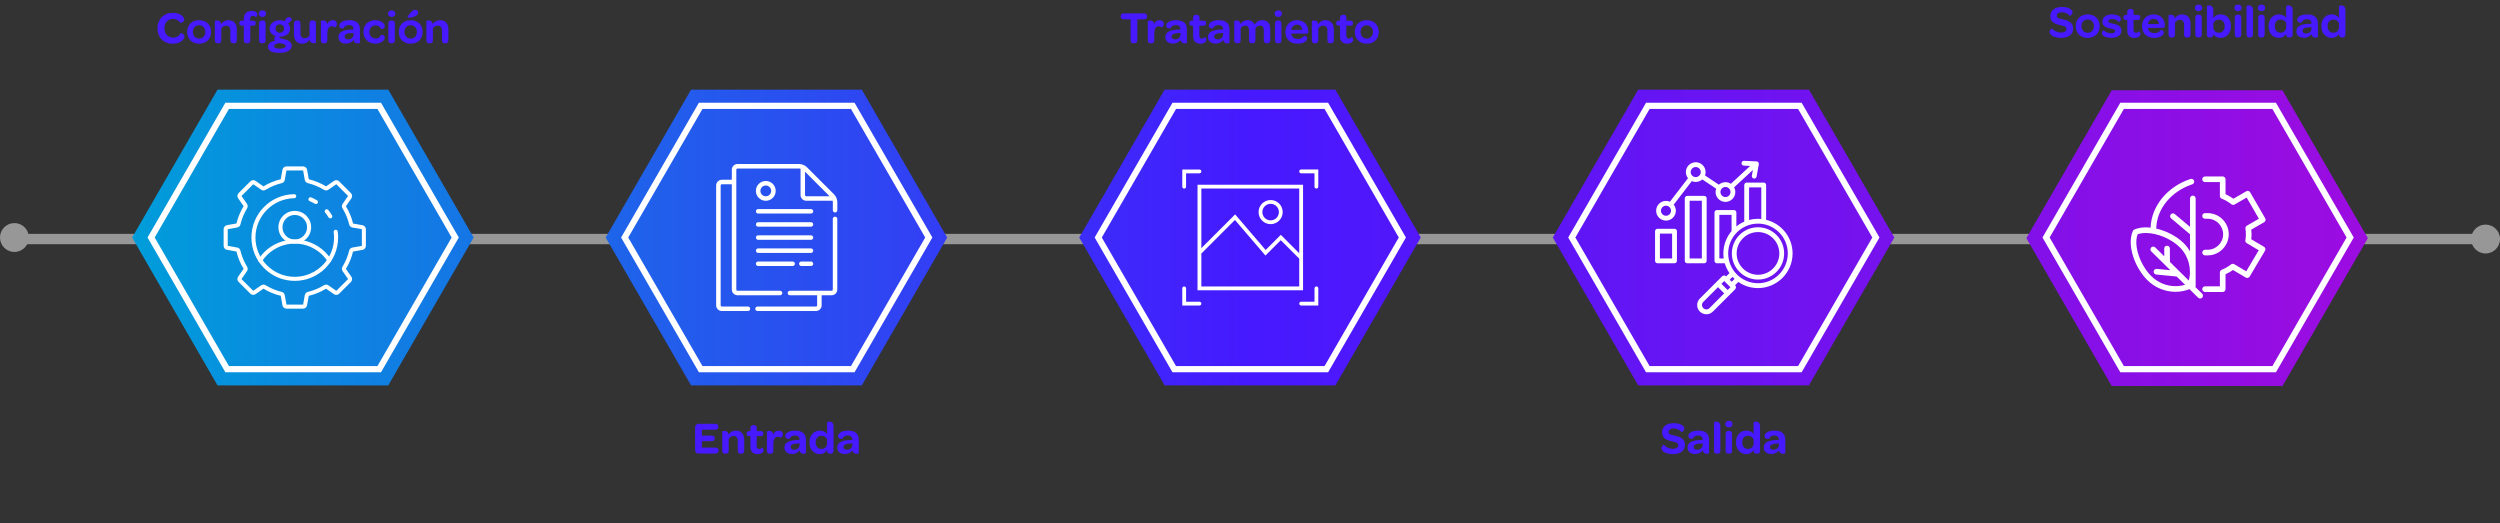 <svg xmlns="http://www.w3.org/2000/svg" xmlns:xlink="http://www.w3.org/1999/xlink" id="uuid-1f3081c0-12c8-4a38-b761-e796f3603364" data-name="Capa_2" viewBox="0 0 1067.01 223.42"><rect x="0" y="0" width="1067.01" height="223.42" fill="#333333" stroke="none"/><defs><style>      .uuid-fe64ec6f-9f38-4ffa-ace6-9b4aabcafd0a, .uuid-0dc2cc69-08ab-4561-9fe1-e723b6f63a47, .uuid-f220a01f-d696-4ab3-8941-1e4047496b8d {        fill: none;      }      .uuid-c3b813fe-1359-48dd-be8d-672a060cf03b {        fill: url(#uuid-1332c315-1acf-41f7-a108-7e7bafaa5b9e);      }      .uuid-0160033c-11df-44b9-8eb8-6789f7652ee3 {        fill: #979797;      }      .uuid-0dc2cc69-08ab-4561-9fe1-e723b6f63a47 {        stroke: #fff;        stroke-width: 2.64px;      }      .uuid-0dc2cc69-08ab-4561-9fe1-e723b6f63a47, .uuid-f220a01f-d696-4ab3-8941-1e4047496b8d {        stroke-miterlimit: 10;      }      .uuid-cde5047e-7abf-4197-addb-f240aa12d3a9 {        fill: #4619ff;      }      .uuid-6446fbe6-ad69-4901-82e4-ad22e3238a28 {        fill: #fff;      }      .uuid-f220a01f-d696-4ab3-8941-1e4047496b8d {        stroke: #979797;        stroke-width: 4.42px;      }    </style><linearGradient id="uuid-1332c315-1acf-41f7-a108-7e7bafaa5b9e" data-name="Degradado sin nombre 10" x1="56.4" y1="101.51" x2="1010.61" y2="101.51" gradientUnits="userSpaceOnUse"><stop offset="0" stop-color="#009dda"></stop><stop offset=".5" stop-color="#4619ff"></stop><stop offset="1" stop-color="#9c0ce0"></stop></linearGradient></defs><g id="uuid-a09ee8b8-e278-46bb-bc21-a2f133c6b936" data-name="DESKTOP"><g><line class="uuid-f220a01f-d696-4ab3-8941-1e4047496b8d" x1="5.51" y1="102.02" x2="1060.85" y2="102.02"></line><path class="uuid-0160033c-11df-44b9-8eb8-6789f7652ee3" d="M12.31,101.37c0,3.4-2.76,6.16-6.16,6.16s-6.16-2.76-6.16-6.16,2.76-6.16,6.16-6.16,6.16,2.76,6.16,6.16Z"></path><path class="uuid-0160033c-11df-44b9-8eb8-6789f7652ee3" d="M1067.01,102.02c0,3.4-2.76,6.16-6.16,6.16s-6.16-2.76-6.16-6.16,2.76-6.16,6.16-6.16,6.16,2.76,6.16,6.16Z"></path></g><path class="uuid-c3b813fe-1359-48dd-be8d-672a060cf03b" d="M404.26,101.37l-36.44,63.11h-72.87l-36.44-63.11,36.44-63.11h72.87l36.44,63.11ZM569.94,38.26h-72.87l-36.44,63.11,36.44,63.11h72.87l36.44-63.11-36.44-63.11ZM772.06,38.26h-72.87l-36.44,63.11,36.44,63.11h72.87l36.44-63.11-36.44-63.11ZM165.71,38.26h-72.87l-36.44,63.11,36.44,63.11h72.87l36.44-63.11-36.44-63.11ZM974.17,38.53h-72.87l-36.44,63.11,36.44,63.11h72.87l36.44-63.11-36.44-63.11Z"></path><polygon class="uuid-0dc2cc69-08ab-4561-9fe1-e723b6f63a47" points="363.96 45.17 299.06 45.17 266.61 101.37 299.06 157.57 363.96 157.57 396.41 101.37 363.96 45.17"></polygon><polygon class="uuid-0dc2cc69-08ab-4561-9fe1-e723b6f63a47" points="566.08 45.17 501.18 45.17 468.73 101.37 501.18 157.57 566.08 157.57 598.53 101.37 566.08 45.17"></polygon><polygon class="uuid-0dc2cc69-08ab-4561-9fe1-e723b6f63a47" points="768.19 45.17 703.3 45.17 670.85 101.37 703.3 157.57 768.19 157.57 800.64 101.37 768.19 45.17"></polygon><polygon class="uuid-0dc2cc69-08ab-4561-9fe1-e723b6f63a47" points="970.62 45.17 905.72 45.17 873.27 101.37 905.72 157.57 970.62 157.57 1003.06 101.37 970.62 45.17"></polygon><polygon class="uuid-0dc2cc69-08ab-4561-9fe1-e723b6f63a47" points="161.85 45.17 96.95 45.17 64.5 101.37 96.95 157.57 161.85 157.57 194.29 101.37 161.85 45.17"></polygon><g><rect class="uuid-fe64ec6f-9f38-4ffa-ace6-9b4aabcafd0a" x="63.79" y="4.77" width="131.2" height="18.02"></rect><path class="uuid-cde5047e-7abf-4197-addb-f240aa12d3a9" d="M73.75,5.46c3.37,0,4.88,1.84,4.88,2.86,0,1.25-1.63,1.57-1.67,1.47-.63-1.1-1.82-1.72-3.1-1.72-2.14,0-3.68,1.61-3.68,3.98s1.57,4,3.7,4c1.47,0,2.66-.73,3.15-1.92.04-.1,1.72.22,1.72,1.47,0,1.08-1.57,3.06-5.05,3.06-3.84,0-6.5-2.7-6.5-6.58s2.66-6.6,6.54-6.6Z"></path><path class="uuid-cde5047e-7abf-4197-addb-f240aa12d3a9" d="M85.01,8.61c3.02,0,5.09,2.06,5.09,5.04s-2.08,5-5.13,5-5.09-2.02-5.09-5.04,2.1-5,5.13-5ZM84.99,16.47c1.53,0,2.66-1.2,2.66-2.82s-1.12-2.88-2.66-2.88-2.68,1.2-2.68,2.84,1.14,2.86,2.68,2.86Z"></path><path class="uuid-cde5047e-7abf-4197-addb-f240aa12d3a9" d="M91.67,9.04c0-.08.49-.31,1.04-.31.71,0,1.47.33,1.67,1.57.67-.98,1.67-1.68,3.15-1.68,2.49,0,3.55,1.76,3.55,3.96v4.58c0,1-.51,1.31-1.21,1.31h-.29c-.74,0-1.25-.29-1.25-1.31v-4.17c0-1.27-.65-2.06-1.76-2.06-.98,0-1.72.51-2.12,1.25v4.98c0,1-.51,1.31-1.21,1.31h-.29c-.74,0-1.25-.29-1.25-1.31v-8.11Z"></path><path class="uuid-cde5047e-7abf-4197-addb-f240aa12d3a9" d="M104.07,10.98h-.78c-.8,0-1.16-.35-1.16-1.02v-.16c0-.65.35-.98,1.16-.98h.78v-.51c0-2.66,1.31-3.66,3.31-3.66,1.69,0,2.43.73,2.43,1.51,0,.67-.55,1.18-.59,1.12-.27-.25-.76-.51-1.31-.51-.8,0-1.18.45-1.18,1.55v.51h1.23c.8,0,1.16.35,1.16,1.02v.18c0,.63-.35.96-1.16.96h-1.14v6.17c0,1.02-.49,1.31-1.23,1.31h-.29c-.71,0-1.23-.31-1.23-1.31v-6.17ZM110.46,5.83c0-.86.57-1.39,1.53-1.39s1.55.51,1.55,1.39-.59,1.41-1.53,1.41-1.55-.53-1.55-1.41ZM110.59,10.06c0-1,.53-1.33,1.25-1.33h.27c.74,0,1.25.31,1.25,1.33v7.09c0,1-.51,1.31-1.23,1.31h-.27c-.74,0-1.27-.29-1.27-1.31v-7.09Z"></path><path class="uuid-cde5047e-7abf-4197-addb-f240aa12d3a9" d="M117.37,17.39c-.22-.2-.33-.51-.33-.88,0-.45.27-.84.65-1.12-1.63-.47-2.62-1.65-2.62-3.15,0-2.06,1.82-3.6,4.37-3.6.74,0,1.45.16,2.06.41l.41-.78c.37-.69.76-.96,1.37-.96.98,0,1.41,1.12,1.35,1.18l-1.67,1.59c.55.59.86,1.33.86,2.14,0,2.04-1.7,3.43-4.37,3.43h-.14c-.04.08-.04.14-.04.2,0,.53.92.59,2.47.98,1.35.37,2.76,1.1,2.76,2.7,0,1.84-1.9,3.02-5.15,3.02-3.43,0-4.96-.84-4.96-2.66,0-1.33,1.23-2.21,2.98-2.47ZM119.39,20.78c1.59,0,2.47-.43,2.47-1.18,0-.78-1.23-.92-2.49-1.21-1.37.1-2.35.55-2.35,1.31,0,.67.78,1.08,2.37,1.08ZM121.25,12.19c0-1.06-.74-1.78-1.84-1.78s-1.8.71-1.8,1.78.76,1.8,1.82,1.8,1.82-.73,1.82-1.8Z"></path><path class="uuid-cde5047e-7abf-4197-addb-f240aa12d3a9" d="M125.48,10.06c0-1,.51-1.33,1.21-1.33h.29c.72,0,1.25.31,1.25,1.33v4.21c0,1.27.65,2.06,1.8,2.06.92,0,1.67-.51,2.06-1.25v-5.02c0-1,.51-1.33,1.23-1.33h.27c.74,0,1.25.31,1.25,1.33v8.09c0,.1-.47.31-1.04.31-.69,0-1.45-.29-1.67-1.51-.67.98-1.65,1.69-3.13,1.69-2.51,0-3.55-1.76-3.55-3.96v-4.62Z"></path><path class="uuid-cde5047e-7abf-4197-addb-f240aa12d3a9" d="M136.94,9.04c0-.08.49-.31,1.04-.31.73,0,1.51.33,1.69,1.63.39-1.1,1.18-1.74,2.33-1.74s1.78.63,1.78,1.61c0,1.1-.84,1.49-.88,1.45-.29-.27-.73-.47-1.25-.47-1.35,0-1.94,1.18-1.94,3.1v2.86c0,1-.51,1.31-1.21,1.31h-.29c-.74,0-1.25-.29-1.25-1.31v-8.11Z"></path><path class="uuid-cde5047e-7abf-4197-addb-f240aa12d3a9" d="M150.59,12.59h.31c0-1.23-.69-1.9-1.96-1.9s-2.02.73-2.37,1.47c0,.04-1.78.1-1.78-1.18,0-1.2,1.41-2.37,4.33-2.37s4.51,1.37,4.51,3.94v5.66c0,.14-.51.31-1.04.31-.88,0-1.47-.47-1.63-1.51-.69,1-1.9,1.59-3.31,1.59-2,0-3.21-1.14-3.21-2.76,0-2.19,1.96-3.19,6.15-3.25ZM148.57,16.8c1.37,0,2.33-.9,2.33-2.16v-.55l-.51.02c-2.17.06-3.31.49-3.31,1.53,0,.71.57,1.16,1.49,1.16Z"></path><path class="uuid-cde5047e-7abf-4197-addb-f240aa12d3a9" d="M160.15,8.63c2.92,0,4.08,1.67,4.08,2.59,0,1.12-1.47,1.31-1.53,1.21-.37-.92-1.08-1.59-2.43-1.59-1.51,0-2.61,1.16-2.61,2.76s1.1,2.82,2.61,2.82c1.31,0,2.06-.67,2.43-1.59.04-.12,1.53.06,1.53,1.23,0,.9-1.21,2.57-4.08,2.57s-5.04-2.08-5.04-5.04,2.12-4.98,5.04-4.98Z"></path><path class="uuid-cde5047e-7abf-4197-addb-f240aa12d3a9" d="M165.62,5.83c0-.86.59-1.39,1.55-1.39s1.55.51,1.55,1.39-.59,1.41-1.55,1.41-1.55-.53-1.55-1.41ZM165.77,10.06c0-1,.53-1.33,1.23-1.33h.29c.74,0,1.23.31,1.23,1.33v7.09c0,1-.51,1.31-1.21,1.31h-.29c-.73,0-1.25-.29-1.25-1.31v-7.09Z"></path><path class="uuid-cde5047e-7abf-4197-addb-f240aa12d3a9" d="M175.31,8.61c3.02,0,5.09,2.06,5.09,5.04s-2.08,5-5.13,5-5.09-2.02-5.09-5.04,2.1-5,5.13-5ZM175.29,16.47c1.53,0,2.66-1.2,2.66-2.82s-1.12-2.88-2.66-2.88-2.68,1.2-2.68,2.84,1.14,2.86,2.68,2.86ZM176.25,4.51c.33-.22.67-.33.98-.33.71,0,1.25.47,1.25,1.08,0,.55-.35,1.12-.96,1.49-1.53.92-3.37.9-3.53.67-.14-.25.96-2.1,2.25-2.9Z"></path><path class="uuid-cde5047e-7abf-4197-addb-f240aa12d3a9" d="M181.97,9.04c0-.08.49-.31,1.04-.31.71,0,1.47.33,1.67,1.57.67-.98,1.67-1.68,3.15-1.68,2.49,0,3.55,1.76,3.55,3.96v4.58c0,1-.51,1.31-1.21,1.31h-.29c-.74,0-1.25-.29-1.25-1.31v-4.17c0-1.27-.65-2.06-1.76-2.06-.98,0-1.72.51-2.12,1.25v4.98c0,1-.51,1.31-1.21,1.31h-.29c-.74,0-1.25-.29-1.25-1.31v-8.11Z"></path></g><g><rect class="uuid-fe64ec6f-9f38-4ffa-ace6-9b4aabcafd0a" x="467.9" y="4.77" width="131.2" height="18.02"></rect><path class="uuid-cde5047e-7abf-4197-addb-f240aa12d3a9" d="M482.53,8.24h-2.88c-.86,0-1.33-.43-1.33-1.25v-.08c0-.78.47-1.2,1.33-1.2h8.6c.88,0,1.33.41,1.33,1.2v.08c0,.82-.45,1.25-1.33,1.25h-2.84v8.91c0,.86-.45,1.31-1.27,1.31h-.41c-.8,0-1.19-.45-1.19-1.31v-8.91Z"></path><path class="uuid-cde5047e-7abf-4197-addb-f240aa12d3a9" d="M489.87,9.04c0-.08.49-.31,1.04-.31.73,0,1.51.33,1.69,1.63.39-1.1,1.18-1.74,2.33-1.74s1.78.63,1.78,1.61c0,1.1-.84,1.49-.88,1.45-.29-.27-.73-.47-1.25-.47-1.35,0-1.94,1.18-1.94,3.1v2.86c0,1-.51,1.31-1.21,1.31h-.29c-.74,0-1.25-.29-1.25-1.31v-8.11Z"></path><path class="uuid-cde5047e-7abf-4197-addb-f240aa12d3a9" d="M503.53,12.59h.31c0-1.23-.69-1.9-1.96-1.9s-2.02.73-2.37,1.47c0,.04-1.78.1-1.78-1.18,0-1.2,1.41-2.37,4.33-2.37s4.51,1.37,4.51,3.94v5.66c0,.14-.51.31-1.04.31-.88,0-1.47-.47-1.63-1.51-.69,1-1.9,1.59-3.31,1.59-2,0-3.21-1.14-3.21-2.76,0-2.19,1.96-3.19,6.15-3.25ZM501.51,16.8c1.37,0,2.33-.9,2.33-2.16v-.55l-.51.02c-2.17.06-3.31.49-3.31,1.53,0,.71.57,1.16,1.49,1.16Z"></path><path class="uuid-cde5047e-7abf-4197-addb-f240aa12d3a9" d="M509.23,10.98h-.47c-.78,0-1.16-.33-1.16-.96v-.18c0-.67.37-1.02,1.16-1.02h.47v-1.21c0-.9.47-1.33,1.25-1.33h.24c.74,0,1.23.31,1.23,1.33v1.21h1.67c.78,0,1.12.33,1.12.98v.16c0,.67-.35,1.02-1.14,1.02h-1.7v4.08c0,.94.31,1.41,1.06,1.41.57,0,.94-.27,1.23-.65.04-.06.67.31.67,1.08,0,.96-.96,1.74-2.53,1.74-2.12,0-3.1-1.12-3.1-3.27v-4.39Z"></path><path class="uuid-cde5047e-7abf-4197-addb-f240aa12d3a9" d="M521.71,12.59h.31c0-1.23-.69-1.9-1.96-1.9s-2.02.73-2.37,1.47c0,.04-1.78.1-1.78-1.18,0-1.2,1.41-2.37,4.33-2.37s4.51,1.37,4.51,3.94v5.66c0,.14-.51.31-1.04.31-.88,0-1.47-.47-1.63-1.51-.69,1-1.9,1.59-3.31,1.59-2,0-3.21-1.14-3.21-2.76,0-2.19,1.96-3.19,6.15-3.25ZM519.69,16.8c1.37,0,2.33-.9,2.33-2.16v-.55l-.51.02c-2.17.06-3.31.49-3.31,1.53,0,.71.57,1.16,1.49,1.16Z"></path><path class="uuid-cde5047e-7abf-4197-addb-f240aa12d3a9" d="M526.74,9.04c0-.08.49-.31,1.04-.31.71,0,1.47.31,1.67,1.53.65-.96,1.59-1.65,2.96-1.65,1.59,0,2.61.74,3.06,1.96.65-1.1,1.65-1.96,3.23-1.96,2.43,0,3.45,1.55,3.45,3.8v4.74c0,1-.51,1.31-1.21,1.31h-.29c-.74,0-1.25-.29-1.25-1.31v-4.29c0-1.27-.57-1.94-1.67-1.94-.8,0-1.51.49-1.9,1.18v5.05c0,1-.49,1.31-1.21,1.31h-.27c-.74,0-1.27-.29-1.27-1.31v-4.23c0-1.33-.55-2-1.65-2-.8,0-1.51.49-1.9,1.18v5.05c0,1-.51,1.31-1.21,1.31h-.29c-.74,0-1.25-.29-1.25-1.31v-8.11Z"></path><path class="uuid-cde5047e-7abf-4197-addb-f240aa12d3a9" d="M544.04,5.83c0-.86.59-1.39,1.55-1.39s1.55.51,1.55,1.39-.59,1.41-1.55,1.41-1.55-.53-1.55-1.41ZM544.19,10.06c0-1,.53-1.33,1.23-1.33h.29c.74,0,1.23.31,1.23,1.33v7.09c0,1-.51,1.31-1.21,1.31h-.29c-.73,0-1.25-.29-1.25-1.31v-7.09Z"></path><path class="uuid-cde5047e-7abf-4197-addb-f240aa12d3a9" d="M553.6,8.61c2.82,0,4.76,1.98,4.76,4.78v.2c-.02.49-.16.76-.67.76h-6.6c.2,1.43,1.29,2.27,2.78,2.27s2.25-.65,2.7-1.41c.02-.04,1.33.14,1.33,1.23,0,1.04-1.47,2.19-4.13,2.19-3.12,0-5.17-1.94-5.17-4.96s2.1-5.07,5-5.07ZM555.79,12.74c-.06-1.33-.9-2.21-2.23-2.21s-2.27.92-2.47,2.21h4.7Z"></path><path class="uuid-cde5047e-7abf-4197-addb-f240aa12d3a9" d="M559.88,9.04c0-.08.49-.31,1.04-.31.71,0,1.47.33,1.67,1.57.67-.98,1.67-1.68,3.15-1.68,2.49,0,3.55,1.76,3.55,3.96v4.58c0,1-.51,1.31-1.21,1.31h-.29c-.74,0-1.25-.29-1.25-1.31v-4.17c0-1.27-.65-2.06-1.76-2.06-.98,0-1.72.51-2.12,1.25v4.98c0,1-.51,1.31-1.21,1.31h-.29c-.74,0-1.25-.29-1.25-1.31v-8.11Z"></path><path class="uuid-cde5047e-7abf-4197-addb-f240aa12d3a9" d="M571.93,10.98h-.47c-.78,0-1.16-.33-1.16-.96v-.18c0-.67.37-1.02,1.16-1.02h.47v-1.21c0-.9.47-1.33,1.25-1.33h.24c.74,0,1.23.31,1.23,1.33v1.21h1.67c.78,0,1.12.33,1.12.98v.16c0,.67-.35,1.02-1.14,1.02h-1.7v4.08c0,.94.31,1.41,1.06,1.41.57,0,.94-.27,1.23-.65.04-.06.67.31.67,1.08,0,.96-.96,1.74-2.53,1.74-2.12,0-3.1-1.12-3.1-3.27v-4.39Z"></path><path class="uuid-cde5047e-7abf-4197-addb-f240aa12d3a9" d="M583.37,8.61c3.02,0,5.09,2.06,5.09,5.04s-2.08,5-5.13,5-5.09-2.02-5.09-5.04,2.1-5,5.13-5ZM583.35,16.47c1.53,0,2.66-1.2,2.66-2.82s-1.12-2.88-2.66-2.88-2.68,1.2-2.68,2.84,1.14,2.86,2.68,2.86Z"></path></g><g><rect class="uuid-fe64ec6f-9f38-4ffa-ace6-9b4aabcafd0a" x="872.56" y="2.3" width="131.2" height="20.49"></rect><path class="uuid-cde5047e-7abf-4197-addb-f240aa12d3a9" d="M875.85,12.17c.76.92,2.21,1.74,3.78,1.74s2.31-.57,2.31-1.55c0-1.14-1.27-1.31-2.76-1.65-2.04-.45-4.11-1.23-4.11-3.82,0-2.35,1.9-3.92,4.96-3.92s4.55,1.23,4.55,2.31c0,.9-1.1,1.57-1.16,1.51-.74-.88-2.02-1.57-3.37-1.57s-2.19.59-2.19,1.51c0,1.1,1.14,1.19,2.7,1.55,2.29.51,4.29,1.47,4.29,3.86,0,2.53-1.84,4.02-5.19,4.02s-4.9-1.39-4.9-2.55c0-.8,1-1.53,1.1-1.45Z"></path><path class="uuid-cde5047e-7abf-4197-addb-f240aa12d3a9" d="M891.06,6.14c3.02,0,5.09,2.06,5.09,5.04s-2.08,5-5.13,5-5.09-2.02-5.09-5.04,2.1-5,5.13-5ZM891.04,14c1.53,0,2.66-1.2,2.66-2.82s-1.12-2.88-2.66-2.88-2.68,1.2-2.68,2.84,1.14,2.86,2.68,2.86Z"></path><path class="uuid-cde5047e-7abf-4197-addb-f240aa12d3a9" d="M897.91,12.92c.67.71,1.74,1.27,3.15,1.27,1.08,0,1.69-.31,1.69-.92,0-.73-.76-.84-2.06-1.12-1.31-.29-3.37-.73-3.37-2.9,0-1.86,1.57-3.1,4-3.1,2.59,0,3.88.94,3.88,2.04,0,.72-.84,1.23-.9,1.18-.65-.74-1.69-1.27-2.8-1.27-1.04,0-1.63.33-1.63.94,0,.69.76.78,2.04,1.08,1.35.29,3.53.74,3.53,2.92,0,1.92-1.59,3.1-4.21,3.1-2.8,0-4.15-.98-4.15-2.08,0-.71.78-1.2.84-1.14Z"></path><path class="uuid-cde5047e-7abf-4197-addb-f240aa12d3a9" d="M907.92,8.51h-.47c-.78,0-1.16-.33-1.16-.96v-.18c0-.67.37-1.02,1.16-1.02h.47v-1.21c0-.9.47-1.33,1.25-1.33h.24c.74,0,1.23.31,1.23,1.33v1.21h1.67c.78,0,1.12.33,1.12.98v.16c0,.67-.35,1.02-1.14,1.02h-1.7v4.08c0,.94.31,1.41,1.06,1.41.57,0,.94-.27,1.23-.65.04-.06.67.31.67,1.08,0,.96-.96,1.74-2.53,1.74-2.12,0-3.1-1.12-3.1-3.27v-4.39Z"></path><path class="uuid-cde5047e-7abf-4197-addb-f240aa12d3a9" d="M919.22,6.14c2.82,0,4.76,1.98,4.76,4.78v.2c-.02.49-.16.76-.67.76h-6.6c.2,1.43,1.29,2.27,2.78,2.27s2.25-.65,2.7-1.41c.02-.04,1.33.14,1.33,1.23,0,1.04-1.47,2.19-4.13,2.19-3.11,0-5.17-1.94-5.17-4.96s2.1-5.07,5-5.07ZM921.42,10.27c-.06-1.33-.9-2.21-2.23-2.21s-2.27.92-2.47,2.21h4.7Z"></path><path class="uuid-cde5047e-7abf-4197-addb-f240aa12d3a9" d="M925.51,6.57c0-.08.49-.31,1.04-.31.71,0,1.47.33,1.67,1.57.67-.98,1.67-1.68,3.15-1.68,2.49,0,3.55,1.76,3.55,3.96v4.58c0,1-.51,1.31-1.21,1.31h-.29c-.74,0-1.25-.29-1.25-1.31v-4.17c0-1.27-.65-2.06-1.76-2.06-.98,0-1.72.51-2.12,1.25v4.98c0,1-.51,1.31-1.21,1.31h-.29c-.74,0-1.25-.29-1.25-1.31V6.57Z"></path><path class="uuid-cde5047e-7abf-4197-addb-f240aa12d3a9" d="M936.81,3.36c0-.86.59-1.39,1.55-1.39s1.55.51,1.55,1.39-.59,1.41-1.55,1.41-1.55-.53-1.55-1.41ZM936.97,7.59c0-1,.53-1.33,1.23-1.33h.29c.74,0,1.23.31,1.23,1.33v7.09c0,1-.51,1.31-1.21,1.31h-.29c-.72,0-1.25-.29-1.25-1.31v-7.09Z"></path><path class="uuid-cde5047e-7abf-4197-addb-f240aa12d3a9" d="M941.89,2.61c0-.1.49-.31,1.04-.31.82,0,1.72.43,1.72,2.21v3.23c.65-1,1.72-1.61,3.1-1.61,2.59,0,4.43,1.94,4.43,5s-1.82,5.04-4.47,5.04c-1.47,0-2.57-.73-3.06-1.67v.18c0,1-.51,1.31-1.21,1.31h-.29c-.74,0-1.25-.29-1.25-1.31V2.61ZM947.04,13.98c1.49,0,2.47-1.14,2.47-2.82s-1-2.8-2.45-2.8c-1.16,0-2,.61-2.41,1.57v1.86c.04,1.29,1.08,2.19,2.39,2.19Z"></path><path class="uuid-cde5047e-7abf-4197-addb-f240aa12d3a9" d="M953.66,3.36c0-.86.59-1.39,1.55-1.39s1.55.51,1.55,1.39-.59,1.41-1.55,1.41-1.55-.53-1.55-1.41ZM953.82,7.59c0-1,.53-1.33,1.23-1.33h.29c.74,0,1.23.31,1.23,1.33v7.09c0,1-.51,1.31-1.21,1.31h-.29c-.73,0-1.25-.29-1.25-1.31v-7.09Z"></path><path class="uuid-cde5047e-7abf-4197-addb-f240aa12d3a9" d="M958.81,2.61c0-.1.49-.31,1.04-.31.82,0,1.72.43,1.72,2.21v10.17c0,1-.51,1.31-1.21,1.31h-.29c-.73,0-1.25-.29-1.25-1.31V2.61Z"></path><path class="uuid-cde5047e-7abf-4197-addb-f240aa12d3a9" d="M963.65,3.36c0-.86.59-1.39,1.55-1.39s1.55.51,1.55,1.39-.59,1.41-1.55,1.41-1.55-.53-1.55-1.41ZM963.81,7.59c0-1,.53-1.33,1.23-1.33h.29c.74,0,1.23.31,1.23,1.33v7.09c0,1-.51,1.31-1.21,1.31h-.29c-.73,0-1.25-.29-1.25-1.31v-7.09Z"></path><path class="uuid-cde5047e-7abf-4197-addb-f240aa12d3a9" d="M972.68,6.14c1.39,0,2.49.63,3.06,1.45V2.61c0-.1.49-.31,1.04-.31.82,0,1.72.43,1.72,2.21v10.17c0,1-.51,1.31-1.21,1.31h-.29c-.74,0-1.25-.29-1.25-1.31v-.31c-.63,1.12-1.68,1.8-3.1,1.8-2.59,0-4.43-2.02-4.43-5.02s1.82-5.02,4.47-5.02ZM973.33,13.98c1.31,0,2.41-.92,2.41-2.27v-1.82c-.41-.94-1.21-1.53-2.37-1.53-1.51,0-2.49,1.1-2.49,2.8s1.02,2.82,2.45,2.82Z"></path><path class="uuid-cde5047e-7abf-4197-addb-f240aa12d3a9" d="M986.24,10.12h.31c0-1.23-.69-1.9-1.96-1.9s-2.02.73-2.37,1.47c0,.04-1.78.1-1.78-1.18,0-1.2,1.41-2.37,4.33-2.37s4.51,1.37,4.51,3.94v5.66c0,.14-.51.31-1.04.31-.88,0-1.47-.47-1.63-1.51-.69,1-1.9,1.59-3.31,1.59-2,0-3.21-1.14-3.21-2.76,0-2.19,1.96-3.19,6.15-3.25ZM984.22,14.33c1.37,0,2.33-.9,2.33-2.16v-.55l-.51.02c-2.17.06-3.31.49-3.31,1.53,0,.71.57,1.16,1.49,1.16Z"></path><path class="uuid-cde5047e-7abf-4197-addb-f240aa12d3a9" d="M995.23,6.14c1.39,0,2.49.63,3.06,1.45V2.61c0-.1.49-.31,1.04-.31.82,0,1.72.43,1.72,2.21v10.17c0,1-.51,1.31-1.21,1.31h-.29c-.74,0-1.25-.29-1.25-1.31v-.31c-.63,1.12-1.68,1.8-3.1,1.8-2.59,0-4.43-2.02-4.43-5.02s1.82-5.02,4.47-5.02ZM995.87,13.98c1.31,0,2.41-.92,2.41-2.27v-1.82c-.41-.94-1.21-1.53-2.37-1.53-1.51,0-2.49,1.1-2.49,2.8s1.02,2.82,2.45,2.82Z"></path></g><g><rect class="uuid-fe64ec6f-9f38-4ffa-ace6-9b4aabcafd0a" x="265.91" y="179.95" width="131.2" height="43.47"></rect><path class="uuid-cde5047e-7abf-4197-addb-f240aa12d3a9" d="M296.67,182.49c0-1.02.57-1.61,1.51-1.61h7.07c.9,0,1.33.45,1.33,1.21v.1c0,.8-.43,1.21-1.33,1.21h-5.68v2.51h4.15c.94,0,1.33.41,1.33,1.12v.08c0,.76-.41,1.18-1.33,1.18h-4.15v2.76h5.78c.9,0,1.33.39,1.33,1.14v.12c0,.78-.43,1.25-1.33,1.25h-7.17c-.94,0-1.51-.57-1.51-1.59v-9.48Z"></path><path class="uuid-cde5047e-7abf-4197-addb-f240aa12d3a9" d="M308.23,184.21c0-.08.49-.31,1.04-.31.71,0,1.47.33,1.67,1.57.67-.98,1.67-1.68,3.15-1.68,2.49,0,3.55,1.76,3.55,3.96v4.58c0,1-.51,1.31-1.21,1.31h-.29c-.74,0-1.25-.29-1.25-1.31v-4.17c0-1.27-.65-2.06-1.76-2.06-.98,0-1.72.51-2.12,1.25v4.98c0,1-.51,1.31-1.21,1.31h-.29c-.74,0-1.25-.29-1.25-1.31v-8.11Z"></path><path class="uuid-cde5047e-7abf-4197-addb-f240aa12d3a9" d="M320.28,186.15h-.47c-.78,0-1.16-.33-1.16-.96v-.18c0-.67.37-1.02,1.16-1.02h.47v-1.21c0-.9.47-1.33,1.25-1.33h.24c.74,0,1.23.31,1.23,1.33v1.21h1.67c.78,0,1.12.33,1.12.98v.16c0,.67-.35,1.02-1.14,1.02h-1.7v4.08c0,.94.31,1.41,1.06,1.41.57,0,.94-.27,1.23-.65.04-.06.67.31.67,1.08,0,.96-.96,1.74-2.53,1.74-2.12,0-3.1-1.12-3.1-3.27v-4.39Z"></path><path class="uuid-cde5047e-7abf-4197-addb-f240aa12d3a9" d="M327.29,184.21c0-.08.49-.31,1.04-.31.73,0,1.51.33,1.69,1.63.39-1.1,1.18-1.74,2.33-1.74s1.78.63,1.78,1.61c0,1.1-.84,1.49-.88,1.45-.29-.27-.73-.47-1.25-.47-1.35,0-1.94,1.18-1.94,3.1v2.86c0,1-.51,1.31-1.21,1.31h-.29c-.74,0-1.25-.29-1.25-1.31v-8.11Z"></path><path class="uuid-cde5047e-7abf-4197-addb-f240aa12d3a9" d="M340.95,187.76h.31c0-1.23-.69-1.9-1.96-1.9s-2.02.73-2.37,1.47c0,.04-1.78.1-1.78-1.18,0-1.2,1.41-2.37,4.33-2.37s4.51,1.37,4.51,3.94v5.66c0,.14-.51.31-1.04.31-.88,0-1.47-.47-1.63-1.51-.69,1-1.9,1.59-3.31,1.59-2,0-3.21-1.14-3.21-2.76,0-2.19,1.96-3.19,6.15-3.25ZM338.93,191.97c1.37,0,2.33-.9,2.33-2.16v-.55l-.51.02c-2.17.06-3.31.49-3.31,1.53,0,.71.57,1.16,1.49,1.16Z"></path><path class="uuid-cde5047e-7abf-4197-addb-f240aa12d3a9" d="M349.94,183.78c1.39,0,2.49.63,3.06,1.45v-4.98c0-.1.49-.31,1.04-.31.82,0,1.72.43,1.72,2.21v10.17c0,1-.51,1.31-1.21,1.31h-.29c-.74,0-1.25-.29-1.25-1.31v-.31c-.63,1.12-1.68,1.8-3.1,1.8-2.59,0-4.43-2.02-4.43-5.02s1.82-5.02,4.47-5.02ZM350.58,191.62c1.31,0,2.41-.92,2.41-2.27v-1.82c-.41-.94-1.21-1.53-2.37-1.53-1.51,0-2.49,1.1-2.49,2.8s1.02,2.82,2.45,2.82Z"></path><path class="uuid-cde5047e-7abf-4197-addb-f240aa12d3a9" d="M363.49,187.76h.31c0-1.23-.69-1.9-1.96-1.9s-2.02.73-2.37,1.47c0,.04-1.78.1-1.78-1.18,0-1.2,1.41-2.37,4.33-2.37s4.51,1.37,4.51,3.94v5.66c0,.14-.51.31-1.04.31-.88,0-1.47-.47-1.63-1.51-.69,1-1.9,1.59-3.31,1.59-2,0-3.21-1.14-3.21-2.76,0-2.19,1.96-3.19,6.15-3.25ZM361.47,191.97c1.37,0,2.33-.9,2.33-2.16v-.55l-.51.02c-2.17.06-3.31.49-3.31,1.53,0,.71.57,1.16,1.49,1.16Z"></path></g><g><rect class="uuid-fe64ec6f-9f38-4ffa-ace6-9b4aabcafd0a" x="670.14" y="179.95" width="131.2" height="43.47"></rect><path class="uuid-cde5047e-7abf-4197-addb-f240aa12d3a9" d="M710.16,189.82c.76.92,2.21,1.74,3.78,1.74s2.31-.57,2.31-1.55c0-1.14-1.27-1.31-2.76-1.65-2.04-.45-4.11-1.23-4.11-3.82,0-2.35,1.9-3.92,4.96-3.92s4.55,1.23,4.55,2.31c0,.9-1.1,1.57-1.16,1.51-.74-.88-2.02-1.57-3.37-1.57s-2.19.59-2.19,1.51c0,1.1,1.14,1.19,2.7,1.55,2.29.51,4.29,1.47,4.29,3.86,0,2.53-1.84,4.02-5.19,4.02s-4.9-1.39-4.9-2.55c0-.8,1-1.53,1.1-1.45Z"></path><path class="uuid-cde5047e-7abf-4197-addb-f240aa12d3a9" d="M726.4,187.76h.31c0-1.23-.69-1.9-1.96-1.9s-2.02.73-2.37,1.47c0,.04-1.78.1-1.78-1.18,0-1.2,1.41-2.37,4.33-2.37s4.51,1.37,4.51,3.94v5.66c0,.14-.51.31-1.04.31-.88,0-1.47-.47-1.63-1.51-.69,1-1.9,1.59-3.31,1.59-2,0-3.21-1.14-3.21-2.76,0-2.19,1.96-3.19,6.15-3.25ZM724.38,191.97c1.37,0,2.33-.9,2.33-2.16v-.55l-.51.02c-2.17.06-3.31.49-3.31,1.53,0,.71.57,1.16,1.49,1.16Z"></path><path class="uuid-cde5047e-7abf-4197-addb-f240aa12d3a9" d="M731.51,180.26c0-.1.49-.31,1.04-.31.82,0,1.72.43,1.72,2.21v10.17c0,1-.51,1.31-1.21,1.31h-.29c-.72,0-1.25-.29-1.25-1.31v-12.07Z"></path><path class="uuid-cde5047e-7abf-4197-addb-f240aa12d3a9" d="M736.35,181c0-.86.59-1.39,1.55-1.39s1.55.51,1.55,1.39-.59,1.41-1.55,1.41-1.55-.53-1.55-1.41ZM736.51,185.23c0-1,.53-1.33,1.23-1.33h.29c.74,0,1.23.31,1.23,1.33v7.09c0,1-.51,1.31-1.21,1.31h-.29c-.72,0-1.25-.29-1.25-1.31v-7.09Z"></path><path class="uuid-cde5047e-7abf-4197-addb-f240aa12d3a9" d="M745.38,183.78c1.39,0,2.49.63,3.06,1.45v-4.98c0-.1.49-.31,1.04-.31.82,0,1.72.43,1.72,2.21v10.17c0,1-.51,1.31-1.21,1.31h-.29c-.74,0-1.25-.29-1.25-1.31v-.31c-.63,1.12-1.68,1.8-3.1,1.8-2.59,0-4.43-2.02-4.43-5.02s1.82-5.02,4.47-5.02ZM746.03,191.62c1.31,0,2.41-.92,2.41-2.27v-1.82c-.41-.94-1.21-1.53-2.37-1.53-1.51,0-2.49,1.1-2.49,2.8s1.02,2.82,2.45,2.82Z"></path><path class="uuid-cde5047e-7abf-4197-addb-f240aa12d3a9" d="M758.94,187.76h.31c0-1.23-.69-1.9-1.96-1.9s-2.02.73-2.37,1.47c0,.04-1.78.1-1.78-1.18,0-1.2,1.41-2.37,4.33-2.37s4.51,1.37,4.51,3.94v5.66c0,.14-.51.31-1.04.31-.88,0-1.47-.47-1.63-1.51-.69,1-1.9,1.59-3.31,1.59-2,0-3.21-1.14-3.21-2.76,0-2.19,1.96-3.19,6.15-3.25ZM756.92,191.97c1.37,0,2.33-.9,2.33-2.16v-.55l-.51.02c-2.17.06-3.31.49-3.31,1.53,0,.71.57,1.16,1.49,1.16Z"></path></g><g><path class="uuid-6446fbe6-ad69-4901-82e4-ad22e3238a28" d="M129.37,131.73h-7.11c-.84,0-1.56-.6-1.71-1.43l-.72-4.05c-2.61-.62-5.1-1.65-7.38-3.05l-3.37,2.34c-.69.48-1.62.4-2.22-.2l-5.03-5.03c-.59-.59-.68-1.52-.2-2.21l2.35-3.37c-1.4-2.28-2.44-4.78-3.06-7.38l-4.04-.73c-.82-.15-1.42-.87-1.43-1.7v-7.11c0-.84.6-1.56,1.43-1.71l4.05-.72c.62-2.61,1.65-5.1,3.05-7.38l-2.34-3.37c-.48-.69-.4-1.62.2-2.22l5.02-5.02c.59-.59,1.53-.67,2.21-.19l3.37,2.35c2.28-1.4,4.78-2.44,7.38-3.06l.73-4.04c.15-.82.87-1.42,1.7-1.43h7.11c.84,0,1.56.6,1.71,1.43l.72,4.05c2.61.62,5.1,1.65,7.38,3.05l3.37-2.34c.69-.48,1.62-.4,2.22.2l5.02,5.02c.59.59.68,1.53.2,2.22l-2.35,3.37c1.4,2.28,2.44,4.77,3.06,7.38l4.04.73c.82.15,1.42.87,1.43,1.7v7.11c0,.84-.6,1.56-1.43,1.71l-4.05.72c-.62,2.61-1.65,5.1-3.05,7.38l2.34,3.37c.48.69.4,1.62-.2,2.22l-5.02,5.02c-.59.59-1.53.68-2.22.2l-3.37-2.35c-2.28,1.4-4.77,2.44-7.38,3.06l-.73,4.04c-.15.82-.87,1.42-1.7,1.43h0ZM112.44,121.47c.32,0,.64.09.91.26,2.13,1.3,4.45,2.26,6.88,2.85.67.16,1.18.7,1.3,1.38l.73,4.04h7.11l.72-4.04c.12-.68.64-1.22,1.31-1.38,2.43-.58,4.75-1.54,6.88-2.85.58-.36,1.33-.34,1.89.05l3.37,2.34,5.02-5.02-2.34-3.37c-.39-.56-.41-1.31-.05-1.89,1.3-2.13,2.26-4.45,2.85-6.88.16-.67.7-1.18,1.38-1.31l4.04-.72v-7.11l-4.05-.72c-.68-.12-1.22-.64-1.37-1.31-.58-2.43-1.54-4.75-2.85-6.88-.36-.58-.34-1.33.05-1.89l2.34-3.37-5.02-5.02-3.37,2.34c-.56.39-1.31.41-1.89.05-2.13-1.3-4.45-2.26-6.88-2.85-.67-.16-1.18-.7-1.31-1.38l-.72-4.04h-7.11l-.72,4.04c-.12.68-.63,1.22-1.3,1.38-2.43.58-4.75,1.54-6.88,2.85-.58.36-1.33.34-1.89-.05l-3.37-2.34-5.03,5.02,2.34,3.37c.39.56.41,1.31.05,1.89-1.3,2.13-2.26,4.45-2.85,6.88-.16.67-.7,1.18-1.38,1.3l-4.04.73v7.11l4.05.72c.68.12,1.22.64,1.37,1.31.58,2.43,1.54,4.75,2.85,6.88.36.58.34,1.33-.05,1.89l-2.34,3.37,5.02,5.02,3.37-2.34c.29-.2.63-.31.98-.31h0Z"></path><path class="uuid-6446fbe6-ad69-4901-82e4-ad22e3238a28" d="M140.97,93.22c-.31,0-.6-.17-.75-.43-.42-.72-.9-1.41-1.44-2.06-.31-.37-.25-.92.11-1.22.37-.31.92-.25,1.22.11,0,0,0,0,0,0,.59.72,1.13,1.49,1.6,2.3.24.41.1.95-.32,1.18-.13.08-.28.12-.43.12h0Z"></path><path class="uuid-6446fbe6-ad69-4901-82e4-ad22e3238a28" d="M125.81,119.88c-10.22,0-18.5-8.29-18.5-18.51,0-10.12,8.13-18.36,18.25-18.5.47-.01.87.36.88.83,0,0,0,.02,0,.02,0,.48-.38.87-.86.88,0,0,0,0,0,0-9.16.15-16.52,7.6-16.55,16.77,0,9.26,7.5,16.77,16.76,16.77,5.64,0,10.91-2.84,14.01-7.55,1.82-2.73,2.78-5.94,2.77-9.22,0-.79-.06-1.57-.16-2.35-.05-.48.29-.9.77-.96.46-.05.87.26.95.72.12.86.18,1.72.18,2.59-.01,10.22-8.29,18.5-18.51,18.51Z"></path><path class="uuid-6446fbe6-ad69-4901-82e4-ad22e3238a28" d="M134.84,87.09c-.16,0-.31-.04-.45-.12-.71-.43-1.45-.8-2.21-1.11-.44-.18-.66-.69-.47-1.13.18-.44.69-.66,1.13-.47.85.35,1.67.76,2.45,1.23.41.25.54.78.29,1.19-.16.26-.44.42-.74.42h0Z"></path><path class="uuid-6446fbe6-ad69-4901-82e4-ad22e3238a28" d="M140.54,111.93c-.29,0-.57-.15-.73-.39-5.06-7.73-15.43-9.9-23.17-4.84-1.93,1.26-3.57,2.91-4.84,4.84-.25.41-.78.54-1.19.29-.41-.25-.54-.78-.29-1.19,0-.01.02-.03.03-.04,5.58-8.53,17.03-10.93,25.56-5.34,2.13,1.39,3.95,3.21,5.34,5.34.26.4.15.94-.25,1.2-.14.09-.3.14-.47.14h0Z"></path><path class="uuid-6446fbe6-ad69-4901-82e4-ad22e3238a28" d="M125.81,103.97c-3.86,0-6.98-3.13-6.98-6.98s3.13-6.98,6.98-6.98,6.98,3.13,6.98,6.98h0c0,3.85-3.13,6.98-6.98,6.98ZM125.81,91.74c-2.9,0-5.25,2.35-5.25,5.25s2.35,5.25,5.25,5.25,5.25-2.35,5.25-5.25h0c0-2.9-2.35-5.24-5.25-5.25h0Z"></path></g><g><path class="uuid-6446fbe6-ad69-4901-82e4-ad22e3238a28" d="M346.13,89.23h-22.55c-.53,0-.96.43-.96.96s.43.96.96.96h22.55c.53,0,.96-.43.96-.96s-.43-.96-.96-.96Z"></path><path class="uuid-6446fbe6-ad69-4901-82e4-ad22e3238a28" d="M346.13,94.83h-22.55c-.53,0-.96.43-.96.96s.43.96.96.96h22.55c.53,0,.96-.43.96-.96s-.43-.96-.96-.96Z"></path><path class="uuid-6446fbe6-ad69-4901-82e4-ad22e3238a28" d="M346.13,100.43h-22.55c-.53,0-.96.43-.96.96s.43.96.96.96h22.55c.53,0,.96-.43.96-.96s-.43-.96-.96-.96Z"></path><path class="uuid-6446fbe6-ad69-4901-82e4-ad22e3238a28" d="M346.13,106.02h-22.55c-.53,0-.96.43-.96.96s.43.96.96.96h22.55c.53,0,.96-.43.96-.96s-.43-.96-.96-.96Z"></path><path class="uuid-6446fbe6-ad69-4901-82e4-ad22e3238a28" d="M346.13,111.62h-4.12c-.53,0-.96.43-.96.96s.43.96.96.96h4.12c.53,0,.96-.43.96-.96s-.43-.96-.96-.96Z"></path><path class="uuid-6446fbe6-ad69-4901-82e4-ad22e3238a28" d="M338.3,111.62h-14.73c-.53,0-.96.43-.96.96s.43.96.96.96h14.73c.53,0,.96-.43.96-.96,0-.53-.43-.96-.96-.96Z"></path><path class="uuid-6446fbe6-ad69-4901-82e4-ad22e3238a28" d="M356.4,92.47c-.53,0-.96.43-.96.96v30.16c0,.27-.23.51-.51.51h-17.79c-.53,0-.96.43-.96.96s.43.96.96.96h11.62v4.29c0,.27-.23.51-.51.51h-24.94c-.53,0-.96.43-.96.96s.43.96.96.96h24.94c1.34,0,2.43-1.09,2.43-2.43v-4.29h4.25c1.34,0,2.43-1.09,2.43-2.43v-30.16c0-.53-.43-.96-.96-.96Z"></path><path class="uuid-6446fbe6-ad69-4901-82e4-ad22e3238a28" d="M356.04,83.01l-11.69-11.69c-.75-.75-2.12-1.32-3.18-1.32h-26.4c-1.34,0-2.43,1.09-2.43,2.43v4.29h-4.25c-1.34,0-2.43,1.09-2.43,2.43v51.16c0,1.34,1.09,2.43,2.43,2.43h11.13c.53,0,.96-.43.96-.96s-.43-.96-.96-.96h-11.13c-.27,0-.51-.23-.51-.51v-51.16c0-.27.23-.51.51-.51h4.25v44.95c0,1.34,1.09,2.43,2.43,2.43h18.16c.53,0,.96-.43.96-.96s-.43-.96-.96-.96h-18.16c-.27,0-.51-.23-.51-.51v-51.16c0-.27.23-.51.51-.51h26.4c.15,0,.32.03.51.07v11.26c0,1.34,1.09,2.43,2.43,2.43h11.26c.05.18.08.36.08.51v3.53c0,.53.43.96.96.96s.96-.43.96-.96v-3.53c0-1.06-.57-2.43-1.32-3.18ZM344.1,83.77h0c-.27,0-.51-.23-.51-.51v-9.98l10.49,10.49h-9.98Z"></path><path class="uuid-6446fbe6-ad69-4901-82e4-ad22e3238a28" d="M326.84,77.24c-2.33,0-4.23,1.9-4.23,4.23s1.9,4.23,4.23,4.23,4.23-1.9,4.23-4.23-1.9-4.23-4.23-4.23ZM326.84,83.77c-1.27,0-2.3-1.03-2.3-2.3s1.03-2.3,2.3-2.3,2.3,1.03,2.3,2.3-1.03,2.3-2.3,2.3Z"></path></g><g><path class="uuid-6446fbe6-ad69-4901-82e4-ad22e3238a28" d="M506.23,73.97h5.7c.45,0,.81-.36.81-.81h0c0-.45-.36-.81-.81-.81h-7.33v7.33c0,.45.36.81.81.81h0c.45,0,.81-.36.81-.81v-5.7Z"></path><path class="uuid-6446fbe6-ad69-4901-82e4-ad22e3238a28" d="M554.52,73.16h0c0,.45.36.81.81.81h5.7v5.7c0,.45.36.81.81.81h0c.45,0,.81-.36.81-.81v-7.33h-7.33c-.45,0-.81.36-.81.81Z"></path><path class="uuid-6446fbe6-ad69-4901-82e4-ad22e3238a28" d="M505.41,122.26h0c-.45,0-.81.36-.81.81v7.33h7.33c.45,0,.81-.36.81-.81h0c0-.45-.36-.81-.81-.81h-5.7v-5.7c0-.45-.36-.81-.81-.81Z"></path><path class="uuid-6446fbe6-ad69-4901-82e4-ad22e3238a28" d="M561.03,128.77h-5.7c-.45,0-.81.36-.81.81h0c0,.45.36.81.81.81h7.33v-7.33c0-.45-.36-.81-.81-.81h0c-.45,0-.81.36-.81.81v5.7Z"></path><path class="uuid-6446fbe6-ad69-4901-82e4-ad22e3238a28" d="M511.11,123.89h45.04v-45.04h-45.04v45.04ZM512.74,122.26v-14.04l14.34-14.34,13.02,15.19,6.55-6.55,7.87,7.87v11.87h-41.78ZM554.52,80.48v27.61l-7.87-7.87-6.47,6.47-13.02-15.19-14.42,14.42v-25.44h41.78Z"></path><path class="uuid-6446fbe6-ad69-4901-82e4-ad22e3238a28" d="M542.31,95.67c2.84,0,5.15-2.31,5.15-5.15s-2.31-5.15-5.15-5.15-5.15,2.31-5.15,5.15,2.31,5.15,5.15,5.15ZM542.31,86.99c1.94,0,3.53,1.58,3.53,3.53s-1.58,3.53-3.53,3.53-3.53-1.58-3.53-3.53,1.58-3.53,3.53-3.53Z"></path></g><path class="uuid-6446fbe6-ad69-4901-82e4-ad22e3238a28" d="M728.41,111.33v-26.69c0-.57-.46-1.03-1.03-1.03h-7.27c-.57,0-1.03.46-1.03,1.03v26.69c0,.57.46,1.03,1.03,1.03h7.27c.57,0,1.03-.46,1.03-1.03ZM726.35,110.3h-5.21v-24.64h5.21v24.64ZM714.69,97.64h-7.27c-.57,0-1.03.46-1.03,1.03v12.66c0,.57.46,1.03,1.03,1.03h7.27c.57,0,1.03-.46,1.03-1.03v-12.66c0-.57-.46-1.03-1.03-1.03ZM713.66,110.3h-5.21v-10.61h5.21v10.61ZM711.05,94.16c2.32,0,4.21-1.89,4.21-4.21,0-.98-.34-1.89-.91-2.61l7.72-10.03c.51.22,1.08.35,1.67.35,1.08,0,2.07-.41,2.82-1.08l5.91,3.96c-.16.44-.25.92-.25,1.42,0,2.32,1.89,4.21,4.21,4.21s4.21-1.89,4.21-4.21c0-.73-.19-1.42-.51-2.01l8.02-7.41-.45,2.46c-.1.56.27,1.09.83,1.19.06.01.12.02.18.02.49,0,.92-.35,1.01-.84l.96-5.27c.05-.29-.02-.59-.21-.82-.18-.23-.46-.37-.76-.39l-5.35-.25c-.57-.03-1.05.41-1.07.98-.03.57.41,1.05.98,1.07l2.72.13-8.25,7.62c-.66-.43-1.45-.69-2.3-.69-1.08,0-2.07.41-2.82,1.08l-5.91-3.96c.16-.44.25-.92.25-1.42,0-2.32-1.89-4.21-4.21-4.21s-4.21,1.89-4.21,4.21c0,.98.34,1.89.91,2.61l-7.72,10.03c-.51-.22-1.08-.35-1.67-.35-2.32,0-4.21,1.89-4.21,4.21s1.89,4.21,4.21,4.21h0ZM736.44,79.8c1.19,0,2.15.97,2.15,2.15s-.97,2.15-2.15,2.15-2.15-.97-2.15-2.15.97-2.15,2.15-2.15ZM723.74,71.29c1.19,0,2.15.97,2.15,2.15s-.97,2.15-2.15,2.15-2.15-.97-2.15-2.15.97-2.15,2.15-2.15ZM711.05,87.79c1.19,0,2.15.97,2.15,2.15s-.97,2.15-2.15,2.15-2.15-.97-2.15-2.15.97-2.15,2.15-2.15ZM753.79,93.8v-14.84c0-.57-.46-1.03-1.03-1.03h-7.27c-.57,0-1.03.46-1.03,1.03v15.64c-1.22.53-2.35,1.21-3.37,2.03v-5.95c0-.57-.46-1.03-1.03-1.03h-7.27c-.57,0-1.03.46-1.03,1.03v20.66c0,.57.46,1.03,1.03,1.03h3.35c.45,1.51,1.13,2.92,2.01,4.19l-1.37,1.37c-.24-.24-.56-.36-.89-.36s-.66.13-.9.37l-9.48,9.48c-.74.74-1.15,1.73-1.15,2.78s.41,2.04,1.15,2.78c.77.77,1.77,1.15,2.78,1.15s2.01-.38,2.78-1.15l9.48-9.48c.49-.49.5-1.3,0-1.79l1.37-1.37c2.38,1.65,5.27,2.62,8.39,2.62,8.15,0,14.78-6.63,14.78-14.78,0-6.95-4.83-12.8-11.31-14.36h0ZM746.52,79.98h5.21v13.47c-.47-.04-.94-.07-1.41-.07-1.31,0-2.59.17-3.8.5v-13.9h0ZM733.83,110.3v-18.6h5.21v6.93c-2.18,2.58-3.5,5.9-3.5,9.53,0,.73.05,1.44.16,2.14h-1.87ZM729.62,131.51c-.73.73-1.92.73-2.65,0-.35-.35-.55-.82-.55-1.33s.19-.97.55-1.33l6.28-6.28,2.65,2.65-6.28,6.28ZM737.36,123.78l-2.65-2.65,1.19-1.19,2.65,2.65-1.19,1.19ZM739.11,120.24l-.87-.87,1.21-1.21c.28.3.57.59.87.87l-1.21,1.21ZM750.32,120.88c-7.01,0-12.72-5.71-12.72-12.72s5.71-12.72,12.72-12.72,12.72,5.71,12.72,12.72-5.71,12.72-12.72,12.72ZM750.32,97c-6.15,0-11.16,5.01-11.16,11.16s5.01,11.16,11.16,11.16,11.16-5.01,11.16-11.16-5.01-11.16-11.16-11.16ZM750.32,117.27c-5.02,0-9.11-4.09-9.11-9.11s4.09-9.11,9.11-9.11,9.11,4.09,9.11,9.11-4.09,9.11-9.11,9.11Z"></path><g><path class="uuid-6446fbe6-ad69-4901-82e4-ad22e3238a28" d="M958.71,81.64l-5.5,3.18c-1.05-.76-2.17-1.41-3.35-1.94v-6.36c0-.67-.54-1.2-1.2-1.2h-7.53c-.67,0-1.2.54-1.2,1.2s.54,1.2,1.2,1.2h6.33v5.95c0,.49.3.94.76,1.12,1.5.59,2.9,1.4,4.16,2.4.39.31.92.35,1.35.1l5.15-2.98,5.23,9.05-5.16,2.98c-.43.25-.66.73-.59,1.22.13.92.2,1.69.2,2.4,0,.79-.07,1.62-.23,2.58-.08.49.15.97.58,1.23l5.13,3.04-5.33,8.99-5.13-3.04c-.43-.25-.96-.22-1.36.09-1.21.95-2.56,1.72-4,2.29-.46.18-.76.63-.76,1.12v5.95h-6.33c-.67,0-1.2.54-1.2,1.2s.54,1.2,1.2,1.2h7.53c.67,0,1.2-.54,1.2-1.2v-6.36c1.12-.5,2.19-1.11,3.18-1.82l5.47,3.24c.28.16.6.21.91.13.31-.08.57-.28.74-.55l6.56-11.06c.16-.28.21-.6.13-.91-.08-.31-.28-.58-.55-.74l-5.47-3.24c.09-.76.14-1.47.14-2.15,0-.61-.04-1.24-.12-1.94l5.51-3.18c.28-.16.48-.42.56-.73.08-.31.04-.64-.12-.91l-6.44-11.14c-.33-.58-1.07-.77-1.64-.44h0Z"></path><path class="uuid-6446fbe6-ad69-4901-82e4-ad22e3238a28" d="M942.22,106.6h-1.08c-.67,0-1.2.54-1.2,1.2s.54,1.2,1.2,1.2h1.08c4.97,0,9.02-4.05,9.02-9.02s-4.05-9.02-9.02-9.02h-1.1c-.67,0-1.2.54-1.2,1.2s.54,1.2,1.2,1.2h1.1c3.65,0,6.62,2.97,6.62,6.62s-2.97,6.61-6.62,6.61h0Z"></path><path class="uuid-6446fbe6-ad69-4901-82e4-ad22e3238a28" d="M928.51,124.54h0c2.07,0,4.08-.38,5.98-1.12l3.69,3.64c.23.23.54.35.85.35s.62-.12.86-.36c.47-.47.46-1.23-.01-1.7l-2.86-2.82c.06-.14.09-.3.09-.47v-37.37c0-.67-.54-1.2-1.2-1.2s-1.2.54-1.2,1.2v12.14l-6.51-5.48c-.51-.43-1.27-.36-1.7.15-.43.51-.36,1.27.15,1.7l7.88,6.64c.06.05.12.07.18.1v7.34c-.73-1.24-1.61-2.41-2.65-3.45-2.98-2.98-7.42-5.29-11.77-6.27.16-8.33,6.29-15.89,15.38-18.89.63-.21.97-.89.77-1.52-.21-.63-.89-.97-1.52-.77-9.93,3.28-16.69,11.57-17.03,20.77-.68-.07-1.34-.12-2-.12-1.86,0-3.53.32-4.96.94-.28.12-.5.34-.62.62-2.69,6.16.99,15.78,6.11,20.89,3.26,3.26,7.57,5.06,12.12,5.06h0ZM912.32,100c1.03-.37,2.22-.56,3.56-.56,4.85,0,10.93,2.56,14.46,6.1,3.77,3.76,5.19,9.26,3.84,14.2l-8.03-7.93-.05-5.75c0-.66-.54-1.18-1.21-1.19-.67,0-1.2.55-1.19,1.21l.03,3.33-3.87-3.82c-.47-.47-1.24-.46-1.7.01-.47.47-.46,1.23.01,1.7l5.87,5.79c.05.06.11.12.17.17l2.1,2.07-5.8-.57c-.68-.07-1.25.42-1.32,1.08-.07.66.42,1.25,1.08,1.32l8.76.86,3.56,3.51c-1.31.39-2.67.6-4.07.6h0c-3.91,0-7.61-1.55-10.41-4.35-4.34-4.33-7.67-12.56-5.78-17.78h0Z"></path></g></g></svg>